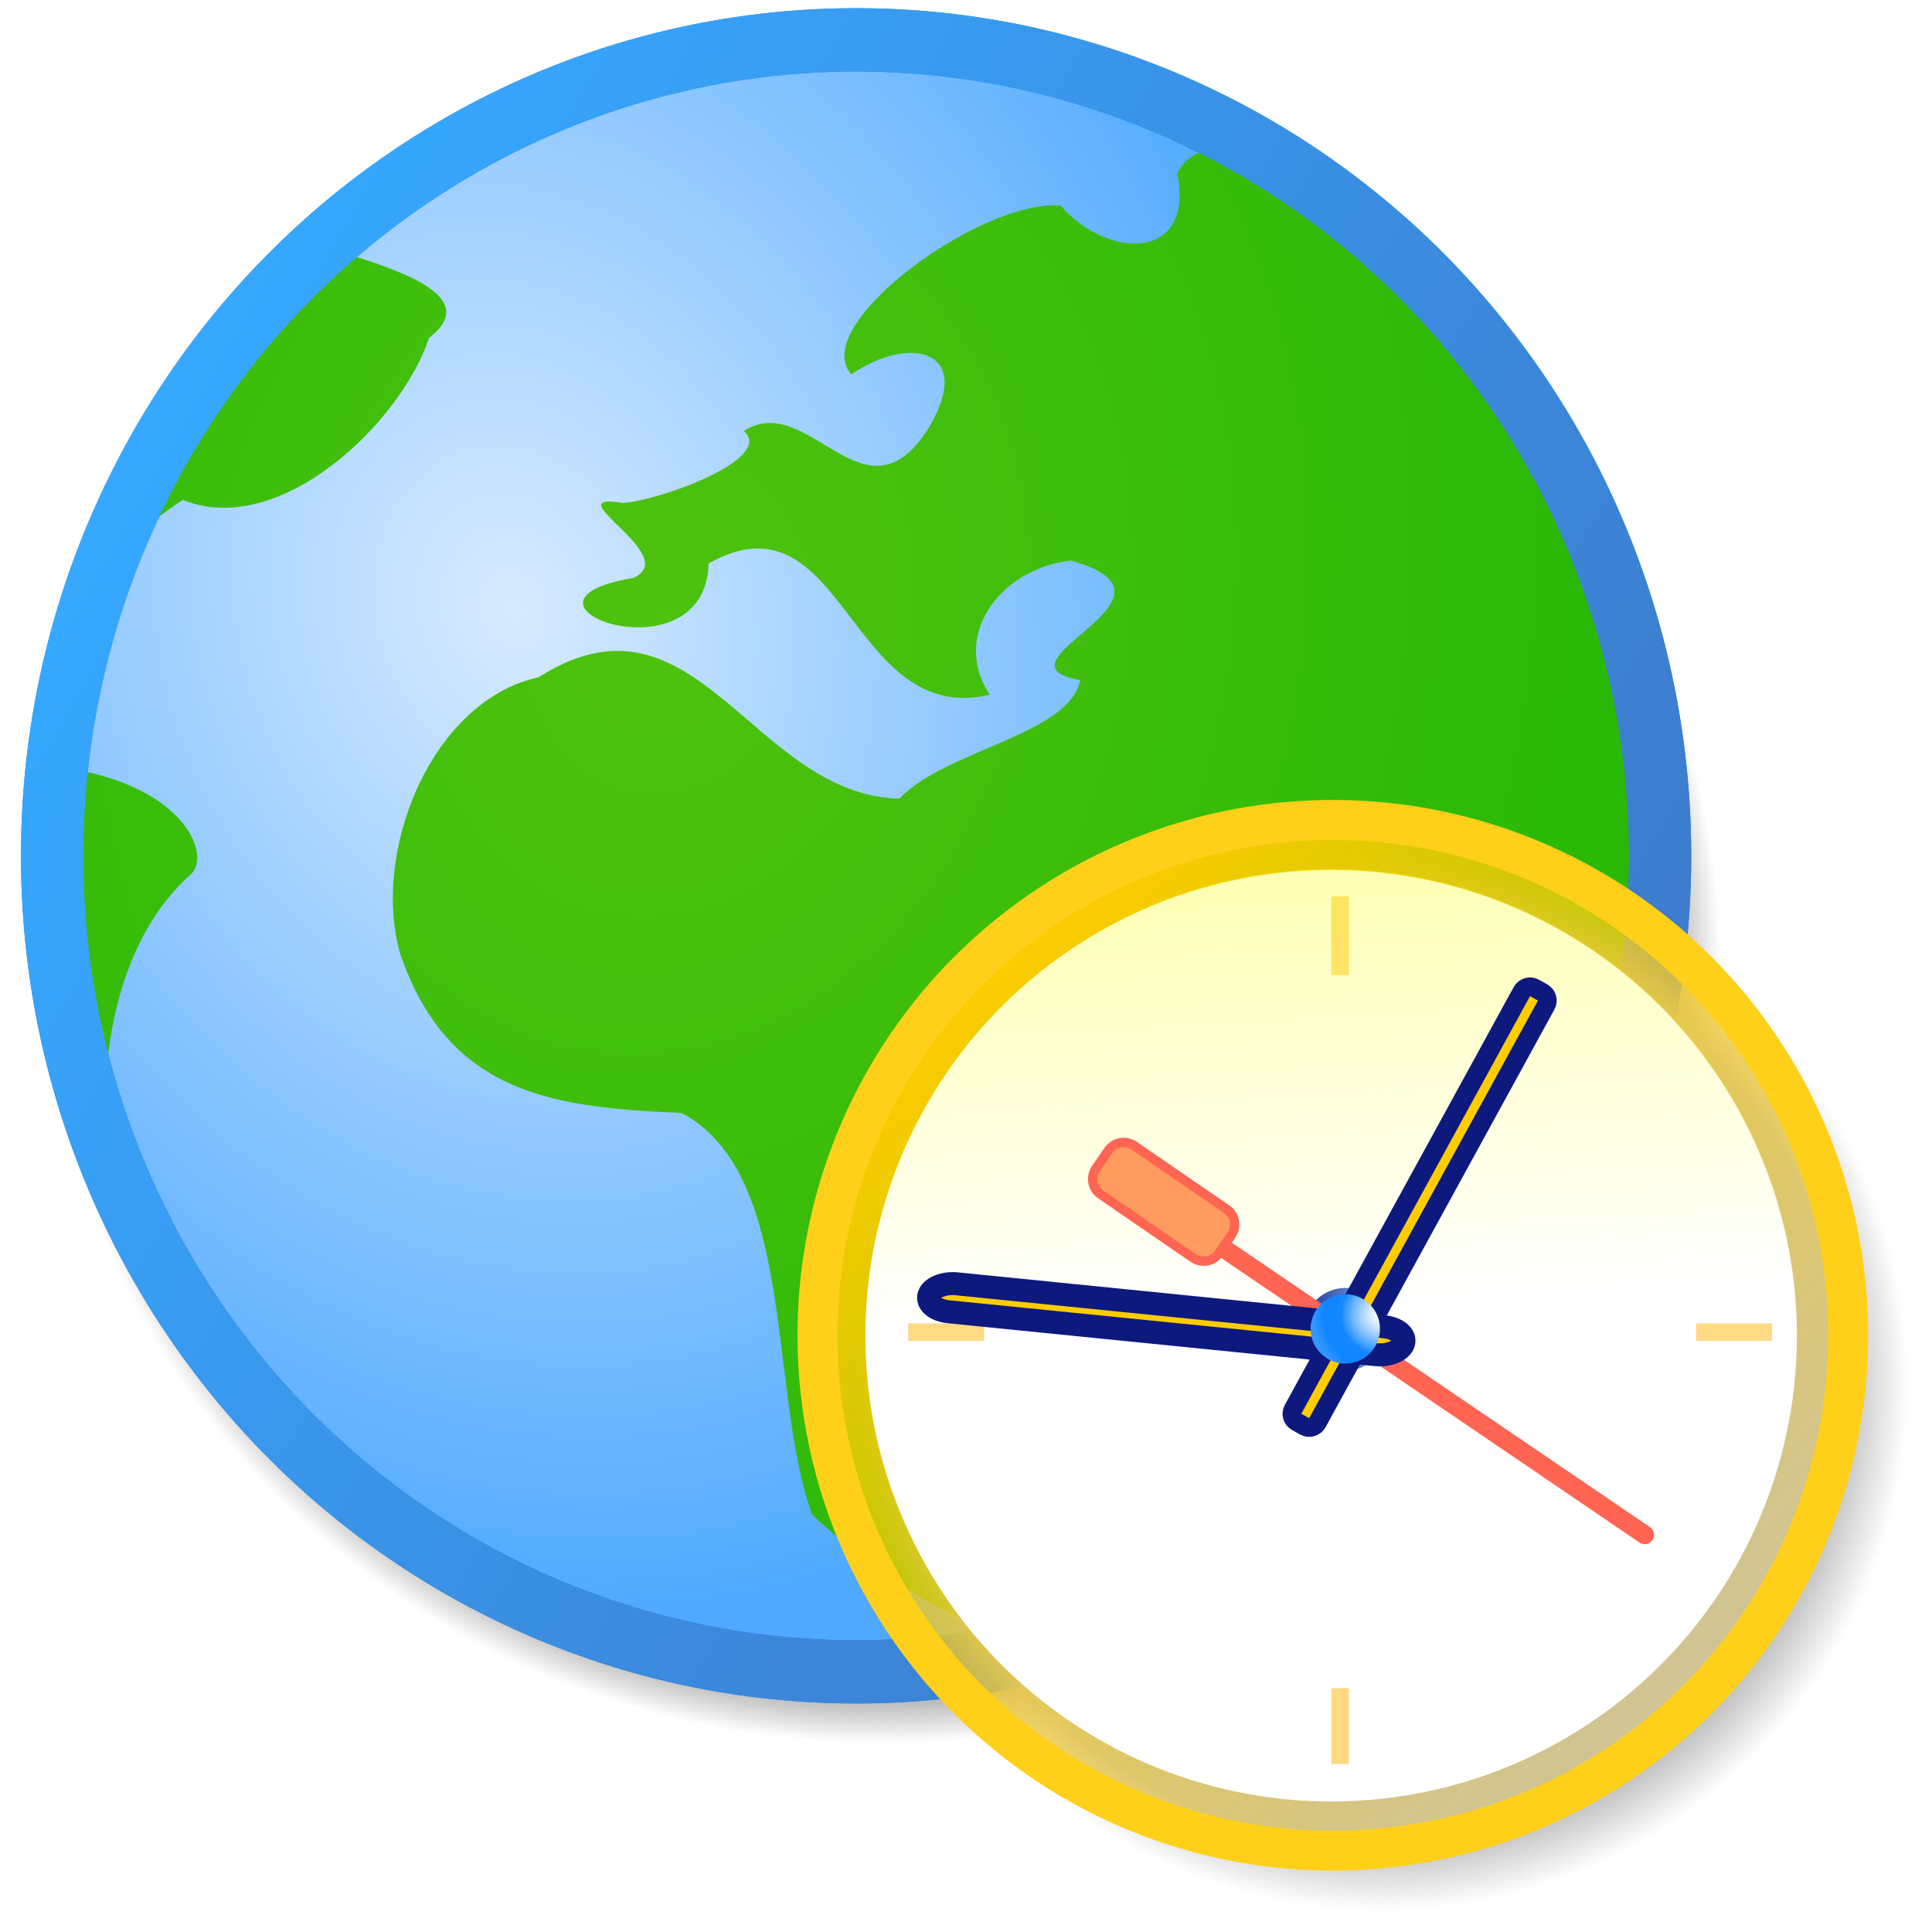 <?xml version="1.0" encoding="UTF-8" standalone="no"?>
<svg
   xmlns:dc="http://purl.org/dc/elements/1.1/"
   xmlns:cc="http://web.resource.org/cc/"
   xmlns:rdf="http://www.w3.org/1999/02/22-rdf-syntax-ns#"
   xmlns:svg="http://www.w3.org/2000/svg"
   xmlns="http://www.w3.org/2000/svg"
   xmlns:xlink="http://www.w3.org/1999/xlink"
   xmlns:sodipodi="http://sodipodi.sourceforge.net/DTD/sodipodi-0.dtd"
   xmlns:inkscape="http://www.inkscape.org/namespaces/inkscape"
   version="1.0"
   width="620"
   height="620"
   viewBox="0 0 62 62"
   id="svg0"
   sodipodi:version="0.32"
   inkscape:version="0.45.1"
   sodipodi:docname="Ambox_currentevent.svg"
   inkscape:output_extension="org.inkscape.output.svg.inkscape"
   sodipodi:docbase="C:\Documents and Settings\KevinDuke\Desktop">
  <sodipodi:namedview
     inkscape:window-height="968"
     inkscape:window-width="1280"
     inkscape:pageshadow="2"
     inkscape:pageopacity="0.0"
     guidetolerance="10.0"
     gridtolerance="10.0"
     objecttolerance="10.0"
     borderopacity="1.0"
     bordercolor="#666666"
     pagecolor="#ffffff"
     id="base"
     inkscape:zoom="0.31814516"
     inkscape:cx="310"
     inkscape:cy="310"
     inkscape:window-x="0"
     inkscape:window-y="22"
     inkscape:current-layer="svg0"
     showguides="true"
     inkscape:guide-bbox="true" />
  <defs
     id="defs4">
    <linearGradient
       id="linearGradient7117">
      <stop
         style="stop-color:#ffcc00;stop-opacity:1;"
         offset="0"
         id="stop7119" />
      <stop
         style="stop-color:#ffd013;stop-opacity:0;"
         offset="1"
         id="stop7121" />
    </linearGradient>
    <linearGradient
       id="linearGradient4342">
      <stop
         style="stop-color:#f8ff17;stop-opacity:1;"
         offset="0"
         id="stop4344" />
      <stop
         style="stop-color:#ffff17;stop-opacity:0;"
         offset="1"
         id="stop4346" />
    </linearGradient>
    <linearGradient
       spreadMethod="pad"
       xlink:href="#fieldGradient"
       gradientUnits="userSpaceOnUse"
       id="linearGradient21219"
       y2="16.249"
       x2="9.547"
       y1="41.179"
       x1="54.51">
      <stop
         offset="0"
         style="stop-color:#3e79ca;stop-opacity:1;"
         id="stop21221" />
      <stop
         offset="1"
         style="stop-color:#36a8ff;stop-opacity:1;"
         id="stop21223" />
    </linearGradient>
    <radialGradient
       id="radialGradient20242">
      <stop
         offset="0"
         style="stop-color:#000000;stop-opacity:0.312;"
         id="stop20244" />
      <stop
         offset="0.88"
         style="stop-color:#000000;stop-opacity:0.606;"
         id="stop20246" />
      <stop
         offset="1"
         style="stop-color:#000000;stop-opacity:0;"
         id="stop20248" />
    </radialGradient>
    <linearGradient
       id="linearGradient17267">
      <stop
         id="stop17269"
         offset="0"
         style="stop-color:#4ec20e;stop-opacity:1;" />
      <stop
         id="stop17271"
         offset="1"
         style="stop-color:#2ab907;stop-opacity:1;" />
    </linearGradient>
    <radialGradient
       inkscape:collect="always"
       xlink:href="#linearGradient17267"
       id="radialGradient17265"
       cx="27.293"
       cy="22.185"
       fx="27.293"
       fy="22.185"
       r="25.797"
       gradientTransform="matrix(0.738,-1.135,0.753,0.49,-5.492,38.937)"
       gradientUnits="userSpaceOnUse" />
    <linearGradient
       x1="55.454"
       y1="42.753"
       x2="9.547"
       y2="16.249"
       id="linearGradient4174"
       xlink:href="#edgeGradient"
       gradientUnits="userSpaceOnUse" />
    <linearGradient
       x1="42.986"
       y1="7.013"
       x2="22.014"
       y2="51.987"
       id="linearGradient4172"
       xlink:href="#fieldGradient"
       gradientUnits="userSpaceOnUse" />
    <radialGradient
       cx="32.5"
       cy="29.5"
       r="26.5"
       fx="32.5"
       fy="29.5"
       id="radialGradient4170"
       xlink:href="#shadowGradient"
       gradientUnits="userSpaceOnUse" />
    <radialGradient
       id="shadowGradient">
      <stop
         id="stop17"
         style="stop-color:#c0c0c0;stop-opacity:1"
         offset="0" />
      <stop
         id="stop19"
         style="stop-color:#c0c0c0;stop-opacity:1"
         offset="0.88" />
      <stop
         id="stop21"
         style="stop-color:#c0c0c0;stop-opacity:0"
         offset="1" />
    </radialGradient>
    <linearGradient
       x1="52.778"
       y1="-13.239"
       x2="22.014"
       y2="51.987"
       id="fieldGradient"
       gradientUnits="userSpaceOnUse">
      <stop
         id="stop7"
         style="stop-color:#d8ebff;stop-opacity:1;"
         offset="0" />
      <stop
         id="stop9"
         style="stop-color:#4fa9ff;stop-opacity:1;"
         offset="1" />
    </linearGradient>
    <linearGradient
       x1="54.51"
       y1="41.179"
       x2="9.547"
       y2="16.249"
       id="edgeGradient"
       gradientUnits="userSpaceOnUse"
       xlink:href="#fieldGradient"
       spreadMethod="pad">
      <stop
         id="stop12"
         style="stop-color:#2b79e0;stop-opacity:1;"
         offset="0" />
      <stop
         id="stop14"
         style="stop-color:#008df7;stop-opacity:1;"
         offset="1" />
    </linearGradient>
    <defs
       id="defs3242">
      <circle
         r="51.375"
         cy="61.875"
         cx="61.625"
         id="SVGID_5_"
         sodipodi:cx="61.625"
         sodipodi:cy="61.875"
         sodipodi:rx="51.375"
         sodipodi:ry="51.375" />
    </defs>
    <clipPath
       id="SVGID_6_">
      <use
         id="use3246"
         overflow="visible"
         xlink:href="#SVGID_5_"
         style="overflow:visible"
         x="0"
         y="0"
         width="62"
         height="62" />
    </clipPath>
    <linearGradient
       gradientTransform="matrix(1,0,0,-1,0,-538)"
       y2="-652.25"
       x2="61.626"
       y1="-551.25"
       x1="61.626"
       gradientUnits="userSpaceOnUse"
       id="SVGID_7_">
      <stop
         id="stop3249"
         style="stop-color:#FFFFFF"
         offset="0" />
      <stop
         id="stop3251"
         style="stop-color:#E1F1FF"
         offset="0.148" />
      <stop
         id="stop3253"
         style="stop-color:#D4EBFF"
         offset="0.236" />
      <stop
         id="stop3255"
         style="stop-color:#E3F2FF"
         offset="0.35" />
      <stop
         id="stop3257"
         style="stop-color:#F3F9FF"
         offset="0.526" />
      <stop
         id="stop3259"
         style="stop-color:#FCFEFF"
         offset="0.726" />
      <stop
         id="stop3261"
         style="stop-color:#FFFFFF"
         offset="1" />
    </linearGradient>
    <defs
       id="defs3271">
      <circle
         r="51.375"
         cy="61.875"
         cx="61.625"
         id="SVGID_8_"
         sodipodi:cx="61.625"
         sodipodi:cy="61.875"
         sodipodi:rx="51.375"
         sodipodi:ry="51.375" />
    </defs>
    <clipPath
       id="SVGID_9_">
      <use
         id="use3275"
         overflow="visible"
         xlink:href="#SVGID_8_"
         style="overflow:visible"
         x="0"
         y="0"
         width="62"
         height="62" />
    </clipPath>
    <linearGradient
       gradientTransform="translate(0,-665)"
       y2="728.875"
       x2="107.833"
       y1="728.875"
       x1="10.25"
       gradientUnits="userSpaceOnUse"
       id="SVGID_10_">
      <stop
         id="stop3278"
         style="stop-color:#FFFFFF"
         offset="0" />
      <stop
         id="stop3280"
         style="stop-color:#EDF7FF"
         offset="0.143" />
      <stop
         id="stop3282"
         style="stop-color:#E0F2FF"
         offset="0.28" />
      <stop
         id="stop3284"
         style="stop-color:#E3F3FF"
         offset="0.306" />
      <stop
         id="stop3286"
         style="stop-color:#F3FAFF"
         offset="0.494" />
      <stop
         id="stop3288"
         style="stop-color:#FCFEFF"
         offset="0.708" />
      <stop
         id="stop3290"
         style="stop-color:#FFFFFF"
         offset="1" />
    </linearGradient>
    <radialGradient
       id="SVGID_3_"
       cx="61.833"
       cy="-600.166"
       r="53.001"
       gradientTransform="matrix(1,0,0,-1,0,-538)"
       gradientUnits="userSpaceOnUse">
      <stop
         offset="0.951"
         style="stop-color:#3c6bf3;stop-opacity:1;"
         id="stop3227" />
      <stop
         offset="1"
         style="stop-color:#3c8af2;stop-opacity:1;"
         id="stop3229" />
    </radialGradient>
    <linearGradient
       inkscape:collect="always"
       xlink:href="#edgeGradient"
       id="linearGradient17291"
       gradientUnits="userSpaceOnUse"
       x1="55.454"
       y1="42.753"
       x2="9.547"
       y2="16.249" />
    <linearGradient
       inkscape:collect="always"
       xlink:href="#SVGID_7_"
       id="linearGradient2440"
       gradientUnits="userSpaceOnUse"
       gradientTransform="matrix(1,0,0,-1,0,-538)"
       x1="61.626"
       y1="-551.25"
       x2="61.626"
       y2="-652.25" />
    <radialGradient
       inkscape:collect="always"
       xlink:href="#shadowGradient"
       id="radialGradient2647"
       cx="32.5"
       cy="29.5"
       fx="32.5"
       fy="29.5"
       r="26.5"
       gradientUnits="userSpaceOnUse" />
    <radialGradient
       inkscape:collect="always"
       xlink:href="#radialGradient20242"
       id="radialGradient2682"
       gradientUnits="userSpaceOnUse"
       gradientTransform="matrix(0.892,-5.1635061e-3,4.7540367e-3,0.83,3.17,4.906)"
       cx="31.386"
       cy="32.356"
       fx="31.386"
       fy="32.356"
       r="26.5" />
    <linearGradient
       inkscape:collect="always"
       xlink:href="#linearGradient21219"
       id="linearGradient2690"
       gradientUnits="userSpaceOnUse"
       x1="55.454"
       y1="42.753"
       x2="9.547"
       y2="16.249" />
    <linearGradient
       inkscape:collect="always"
       xlink:href="#linearGradient4342"
       id="linearGradient4286"
       x1="41.186"
       y1="63.449"
       x2="42.212"
       y2="43.687"
       gradientUnits="userSpaceOnUse" />
    <radialGradient
       inkscape:collect="always"
       xlink:href="#linearGradient17267"
       id="radialGradient2324"
       gradientUnits="userSpaceOnUse"
       gradientTransform="matrix(0.383,-1.344,1.099,0.321,-11.73,45.424)"
       cx="24.113"
       cy="21.771"
       fx="24.113"
       fy="21.771"
       r="25.797" />
    <linearGradient
       inkscape:collect="always"
       xlink:href="#edgeGradient"
       id="linearGradient6221"
       gradientUnits="userSpaceOnUse"
       x1="29.358"
       y1="54.29"
       x2="30.029"
       y2="54.304" />
    <radialGradient
       inkscape:collect="always"
       xlink:href="#fieldGradient"
       id="radialGradient8163"
       cx="16.353"
       cy="26.318"
       fx="16.353"
       fy="26.318"
       r="26.8"
       gradientUnits="userSpaceOnUse"
       gradientTransform="matrix(0.374,1.161,-0.97,0.304,39.413,-3.799)" />
    <linearGradient
       id="SVGID_13_"
       gradientUnits="userSpaceOnUse"
       x1="62.406"
       y1="-595"
       x2="62.406"
       y2="-603.187"
       gradientTransform="matrix(1,0,0,-1,0,-538)">
      <stop
         offset="0"
         style="stop-color:#8BA4D6"
         id="stop3535" />
      <stop
         offset="1"
         style="stop-color:#1B3EA6"
         id="stop3537" />
    </linearGradient>
    <linearGradient
       id="SVGID_11_"
       gradientUnits="userSpaceOnUse"
       x1="-160.036"
       y1="-726.616"
       x2="-160.036"
       y2="-729.135"
       gradientTransform="matrix(0.47,4.7413678e-2,8.0740375e-2,-0.276,171.412,-150.977)">
      <stop
         offset="0"
         style="stop-color:#524AC9"
         id="stop3506" />
      <stop
         offset="0.096"
         style="stop-color:#5855BC"
         id="stop3508" />
      <stop
         offset="0.235"
         style="stop-color:#5D60AF"
         id="stop3510" />
      <stop
         offset="0.368"
         style="stop-color:#5F64AB"
         id="stop3512" />
      <stop
         offset="0.725"
         style="stop-color:#190C7F"
         id="stop3514" />
    </linearGradient>
    <linearGradient
       id="SVGID_12_"
       gradientUnits="userSpaceOnUse"
       x1="-915.773"
       y1="-785.94"
       x2="-915.773"
       y2="-789.156"
       gradientTransform="matrix(0.144,-0.259,-0.259,-0.144,-26.436,-312.63)">
      <stop
         offset="0"
         style="stop-color:#524AC9"
         id="stop3519" />
      <stop
         offset="0.096"
         style="stop-color:#5855BC"
         id="stop3521" />
      <stop
         offset="0.235"
         style="stop-color:#5D60AF"
         id="stop3523" />
      <stop
         offset="0.368"
         style="stop-color:#5F64AB"
         id="stop3525" />
      <stop
         offset="0.725"
         style="stop-color:#190C7F"
         id="stop3527" />
    </linearGradient>
    <linearGradient
       inkscape:collect="always"
       xlink:href="#linearGradient7117"
       id="linearGradient7123"
       x1="13.681"
       y1="11.719"
       x2="58.837"
       y2="61.384"
       gradientUnits="userSpaceOnUse" />
  </defs>
  <path
     style="opacity:0.1;fill:url(#path3099_1_)"
     id="path3099"
     enable-background="new    "
     d="M 188.383,80.904 C 188.383,86.436 175.624,90.924 159.887,90.924 C 144.151,90.924 131.392,86.437 131.392,80.904 C 131.392,75.37 144.151,70.885 159.887,70.885 C 175.624,70.885 188.383,75.37 188.383,80.904 z " />
  <circle
     sodipodi:ry="26.5"
     sodipodi:rx="26.5"
     sodipodi:cy="29.5"
     sodipodi:cx="32.5"
     id="circle4163"
     style="fill:url(#radialGradient2682);fill-opacity:1"
     transform="matrix(1.134,0,0,1.146,-7.114,-5.463)"
     r="26.5"
     cy="29.5"
     cx="32.5" />
  <circle
     sodipodi:ry="25.799999"
     sodipodi:rx="25.799999"
     sodipodi:cy="31"
     sodipodi:cx="31"
     id="circle4165"
     style="fill:url(#radialGradient8163);stroke:url(#linearGradient6221);stroke-width:2;fill-opacity:1.0"
     r="25.8"
     cy="31"
     cx="31"
     transform="matrix(1,0,0,1.015,-3.527,-4)" />
  <path
     style="fill:url(#radialGradient2324);fill-opacity:1;stroke:none;stroke-width:2;stroke-opacity:1"
     d="M 10.313,7.895 C 7.075,10.816 4.668,14.5 3.221,18.542 C 4.008,17.499 4.971,16.604 5.87,16.042 C 8.98,17.303 12.868,13.566 13.769,10.842 C 15.637,9.406 12.317,8.517 10.313,7.895 z M 31.743,7.119 C 29.176,8.235 26.266,10.818 27.319,12.014 C 29.185,10.735 31.298,11.2 29.809,13.724 C 27.747,17.007 25.977,12.499 23.869,13.827 C 24.894,14.732 21.11,16.078 19.986,16.14 C 17.698,15.764 21.933,17.833 20.323,18.547 C 15.638,19.328 22.632,21.93 22.743,18.079 C 27.094,15.644 27.239,23.365 31.766,22.294 C 30.524,20.445 32.029,18.266 34.365,17.987 C 38.599,19.177 31.559,21.27 34.662,21.826 C 34.33,23.575 30.327,24.071 28.859,25.631 C 24.129,25.501 22.328,18.518 17.285,21.734 C 13.84,22.484 11.905,27.343 12.842,30.606 C 14.4,35.168 17.85,35.539 21.869,35.716 C 25.572,37.664 24.639,44.617 26.055,48.595 C 28.161,50.581 34.271,55.319 34.186,49.332 C 33.512,45.223 38.691,37.296 40.64,33.717 C 43.695,28.59 37.565,34.256 36.172,31.832 C 35.269,26.46 40.583,31.223 42.948,29.605 C 45.194,31.008 48.767,28.486 49.209,32.434 C 50.07,37.295 51.991,30.785 53.101,30.221 C 53.555,25.905 52.984,21.421 51.179,17.15 C 48.882,11.716 44.961,7.478 40.262,4.753 C 39.235,4.614 38.212,4.707 37.78,5.558 C 38.354,8.429 35.498,8.311 34.04,6.601 C 33.415,6.544 32.598,6.747 31.743,7.119 z M 1.841,24.527 C 1.379,28.63 1.861,32.893 3.435,36.982 C 3.143,33.733 3.821,30.094 6.146,28.036 C 6.787,27.373 5.832,25.122 1.878,24.615 C 1.862,24.587 1.856,24.556 1.841,24.527 z "
     id="circle14328" />
  <circle
     sodipodi:ry="25.799999"
     sodipodi:rx="25.799999"
     sodipodi:cy="31"
     sodipodi:cx="31"
     id="circle13325"
     style="fill:none;stroke:url(#linearGradient2690);stroke-width:2"
     r="25.8"
     cy="31"
     cx="31"
     transform="matrix(1,0,0,1.015,-3.527,-4)" />
  <circle
     sodipodi:ry="26.5"
     sodipodi:rx="26.5"
     sodipodi:cy="29.5"
     sodipodi:cx="32.5"
     cx="32.5"
     cy="29.5"
     r="26.5"
     transform="matrix(0.637,0,0,0.637,23.648,25.628)"
     id="shadow"
     style="fill:url(#radialGradient2647);stroke:none" />
  <circle
     cx="31"
     cy="31"
     r="25.8"
     id="field"
     style="fill:url(#linearGradient7123);fill-opacity:1.0;stroke:#ffd01a;stroke-width:2;stroke-opacity:1"
     sodipodi:cx="31"
     sodipodi:cy="31"
     sodipodi:rx="25.799999"
     sodipodi:ry="25.799999"
     transform="matrix(0.641,0,0,0.641,22.901,22.98)" />
  <circle
     sodipodi:ry="53.000999"
     sodipodi:rx="53.000999"
     sodipodi:cy="62.166"
     sodipodi:cx="61.833"
     style="fill:#ffffff"
     cx="61.833"
     cy="62.166"
     r="53.001"
     id="circle3231"
     transform="matrix(0.282,0,0,0.282,25.281,25.334)" />
  <g
     id="Layer_7"
     transform="matrix(0.282,0,0,0.282,25.557,25.237)"
     style="fill:#ffd984;fill-opacity:1">
    <polygon
       style="fill:#ffd984;fill-opacity:1"
       points="60.874,111.25 60.874,102.624 62.875,102.624 62.875,111.25 60.874,111.25 "
       id="polygon3486" />
    <polygon
       style="fill:#ffd984;fill-opacity:1"
       points="60.874,21.458 60.874,12.5 62.874,12.5 62.874,21.458 60.874,21.458 "
       id="polygon3488" />
    <polygon
       style="fill:#ffd984;fill-opacity:1"
       points="102.395,63.104 102.395,61.103 111.021,61.103 111.021,63.104 102.395,63.104 "
       id="polygon3490" />
    <polygon
       style="fill:#ffd984;fill-opacity:1"
       points="12.728,63.104 12.728,61.104 21.354,61.104 21.354,63.104 12.728,63.104 "
       id="polygon3492" />
  </g>
  <path
     sodipodi:type="arc"
     style="opacity:0.47;fill:url(#linearGradient4286);fill-opacity:1;stroke:none;stroke-width:1;stroke-linecap:square;stroke-linejoin:miter;stroke-miterlimit:4;stroke-dasharray:none;stroke-opacity:1"
     id="path3309"
     sodipodi:cx="43.219265"
     sodipodi:cy="42.747784"
     sodipodi:rx="14.77313"
     sodipodi:ry="14.77313"
     d="M 57.992,42.748 A 14.773,14.773 0 0 1 28.455,43.27"
     sodipodi:start="0"
     sodipodi:end="3.1062363"
     sodipodi:open="true"
     transform="matrix(1.013,0,0,-1.016,-1.057,86.335)" />
  <circle
     sodipodi:ry="4.4689999"
     sodipodi:rx="4.4689999"
     sodipodi:cy="61.280998"
     sodipodi:cx="62.405998"
     style="fill:url(#SVGID_13_)"
     cx="62.406"
     cy="61.281"
     r="4.469"
     id="circle3539"
     transform="matrix(4.1058506e-2,0.294,-0.294,4.1058506e-2,58.631,21.794)" />
  <path
     id="path3498"
     d="M 38.288,40.367 C 38.561,40.554 38.934,40.485 39.121,40.212 L 39.517,39.636 C 39.704,39.363 39.635,38.99 39.362,38.803 L 36.399,36.768 C 36.126,36.581 35.753,36.65 35.566,36.923 L 35.17,37.499 C 34.983,37.772 35.052,38.145 35.325,38.332 L 38.288,40.367 z "
     style="fill:#ff9b5f;fill-opacity:1;stroke:#ff6552;stroke-width:0.3;stroke-opacity:1" />
  <line
     id="line3500"
     y2="49.254"
     x2="52.781"
     y1="40.169"
     x1="39.425"
     style="fill:#ff0000;stroke:#ff6552;stroke-width:0.599;stroke-linecap:round;stroke-linejoin:round;stroke-opacity:1" />
  <path
     style="fill:#ffcc00;stroke:#0e197e;stroke-width:0.738;stroke-miterlimit:4;stroke-dasharray:none;stroke-opacity:1"
     d="M 45.044,43.101 C 44.971,43.348 44.57,43.514 44.149,43.472 L 30.442,42.096 C 30.021,42.054 29.738,41.818 29.81,41.57 L 29.81,41.57 C 29.883,41.323 30.283,41.156 30.705,41.199 L 44.409,42.575 C 44.833,42.618 45.117,42.853 45.044,43.101 L 45.044,43.101 z "
     id="path3516" />
  <path
     style="fill:#ffcc00;stroke:#0e197e;stroke-opacity:1;stroke-width:0.6;stroke-miterlimit:4;stroke-dasharray:none"
     d="M 49.504,31.849 C 49.647,31.929 49.698,32.109 49.619,32.252 L 42.274,45.659 C 42.194,45.802 42.013,45.854 41.87,45.774 L 41.611,45.63 C 41.467,45.55 41.416,45.369 41.496,45.226 L 48.84,31.819 C 48.92,31.676 49.101,31.624 49.244,31.704 L 49.504,31.849 z "
     id="path3529" />
  <g
     id="g3542"
     transform="matrix(4.1058506e-2,0.294,-0.294,4.1058506e-2,58.631,21.794)">
    <radialGradient
       gradientUnits="userSpaceOnUse"
       gradientTransform="matrix(1,0,0,-1,0,-538)"
       r="7.566"
       cy="-595.292"
       cx="61.365"
       id="SVGID_14_">
      <stop
         id="stop3545"
         style="stop-color:#FFFFFF"
         offset="0" />
      <stop
         id="stop3547"
         style="stop-color:#F6FAFF"
         offset="0.051" />
      <stop
         id="stop3549"
         style="stop-color:#DDEEFF"
         offset="0.136" />
      <stop
         id="stop3551"
         style="stop-color:#B5D9FF"
         offset="0.243" />
      <stop
         id="stop3553"
         style="stop-color:#7DBDFF"
         offset="0.369" />
      <stop
         id="stop3555"
         style="stop-color:#3699FF"
         offset="0.508" />
      <stop
         id="stop3557"
         style="stop-color:#1487FF"
         offset="0.571" />
      <stop
         id="stop3559"
         style="stop-color:#0F85FF"
         offset="0.813" />
      <stop
         id="stop3561"
         style="stop-color:#3397FF"
         offset="0.967" />
    </radialGradient>
    <circle
       id="circle3563"
       r="3.75"
       cy="61.292"
       cx="62.365"
       style="fill:url(#SVGID_14_)"
       sodipodi:cx="62.365002"
       sodipodi:cy="61.292"
       sodipodi:rx="3.75"
       sodipodi:ry="3.75" />
  </g>
</svg>
